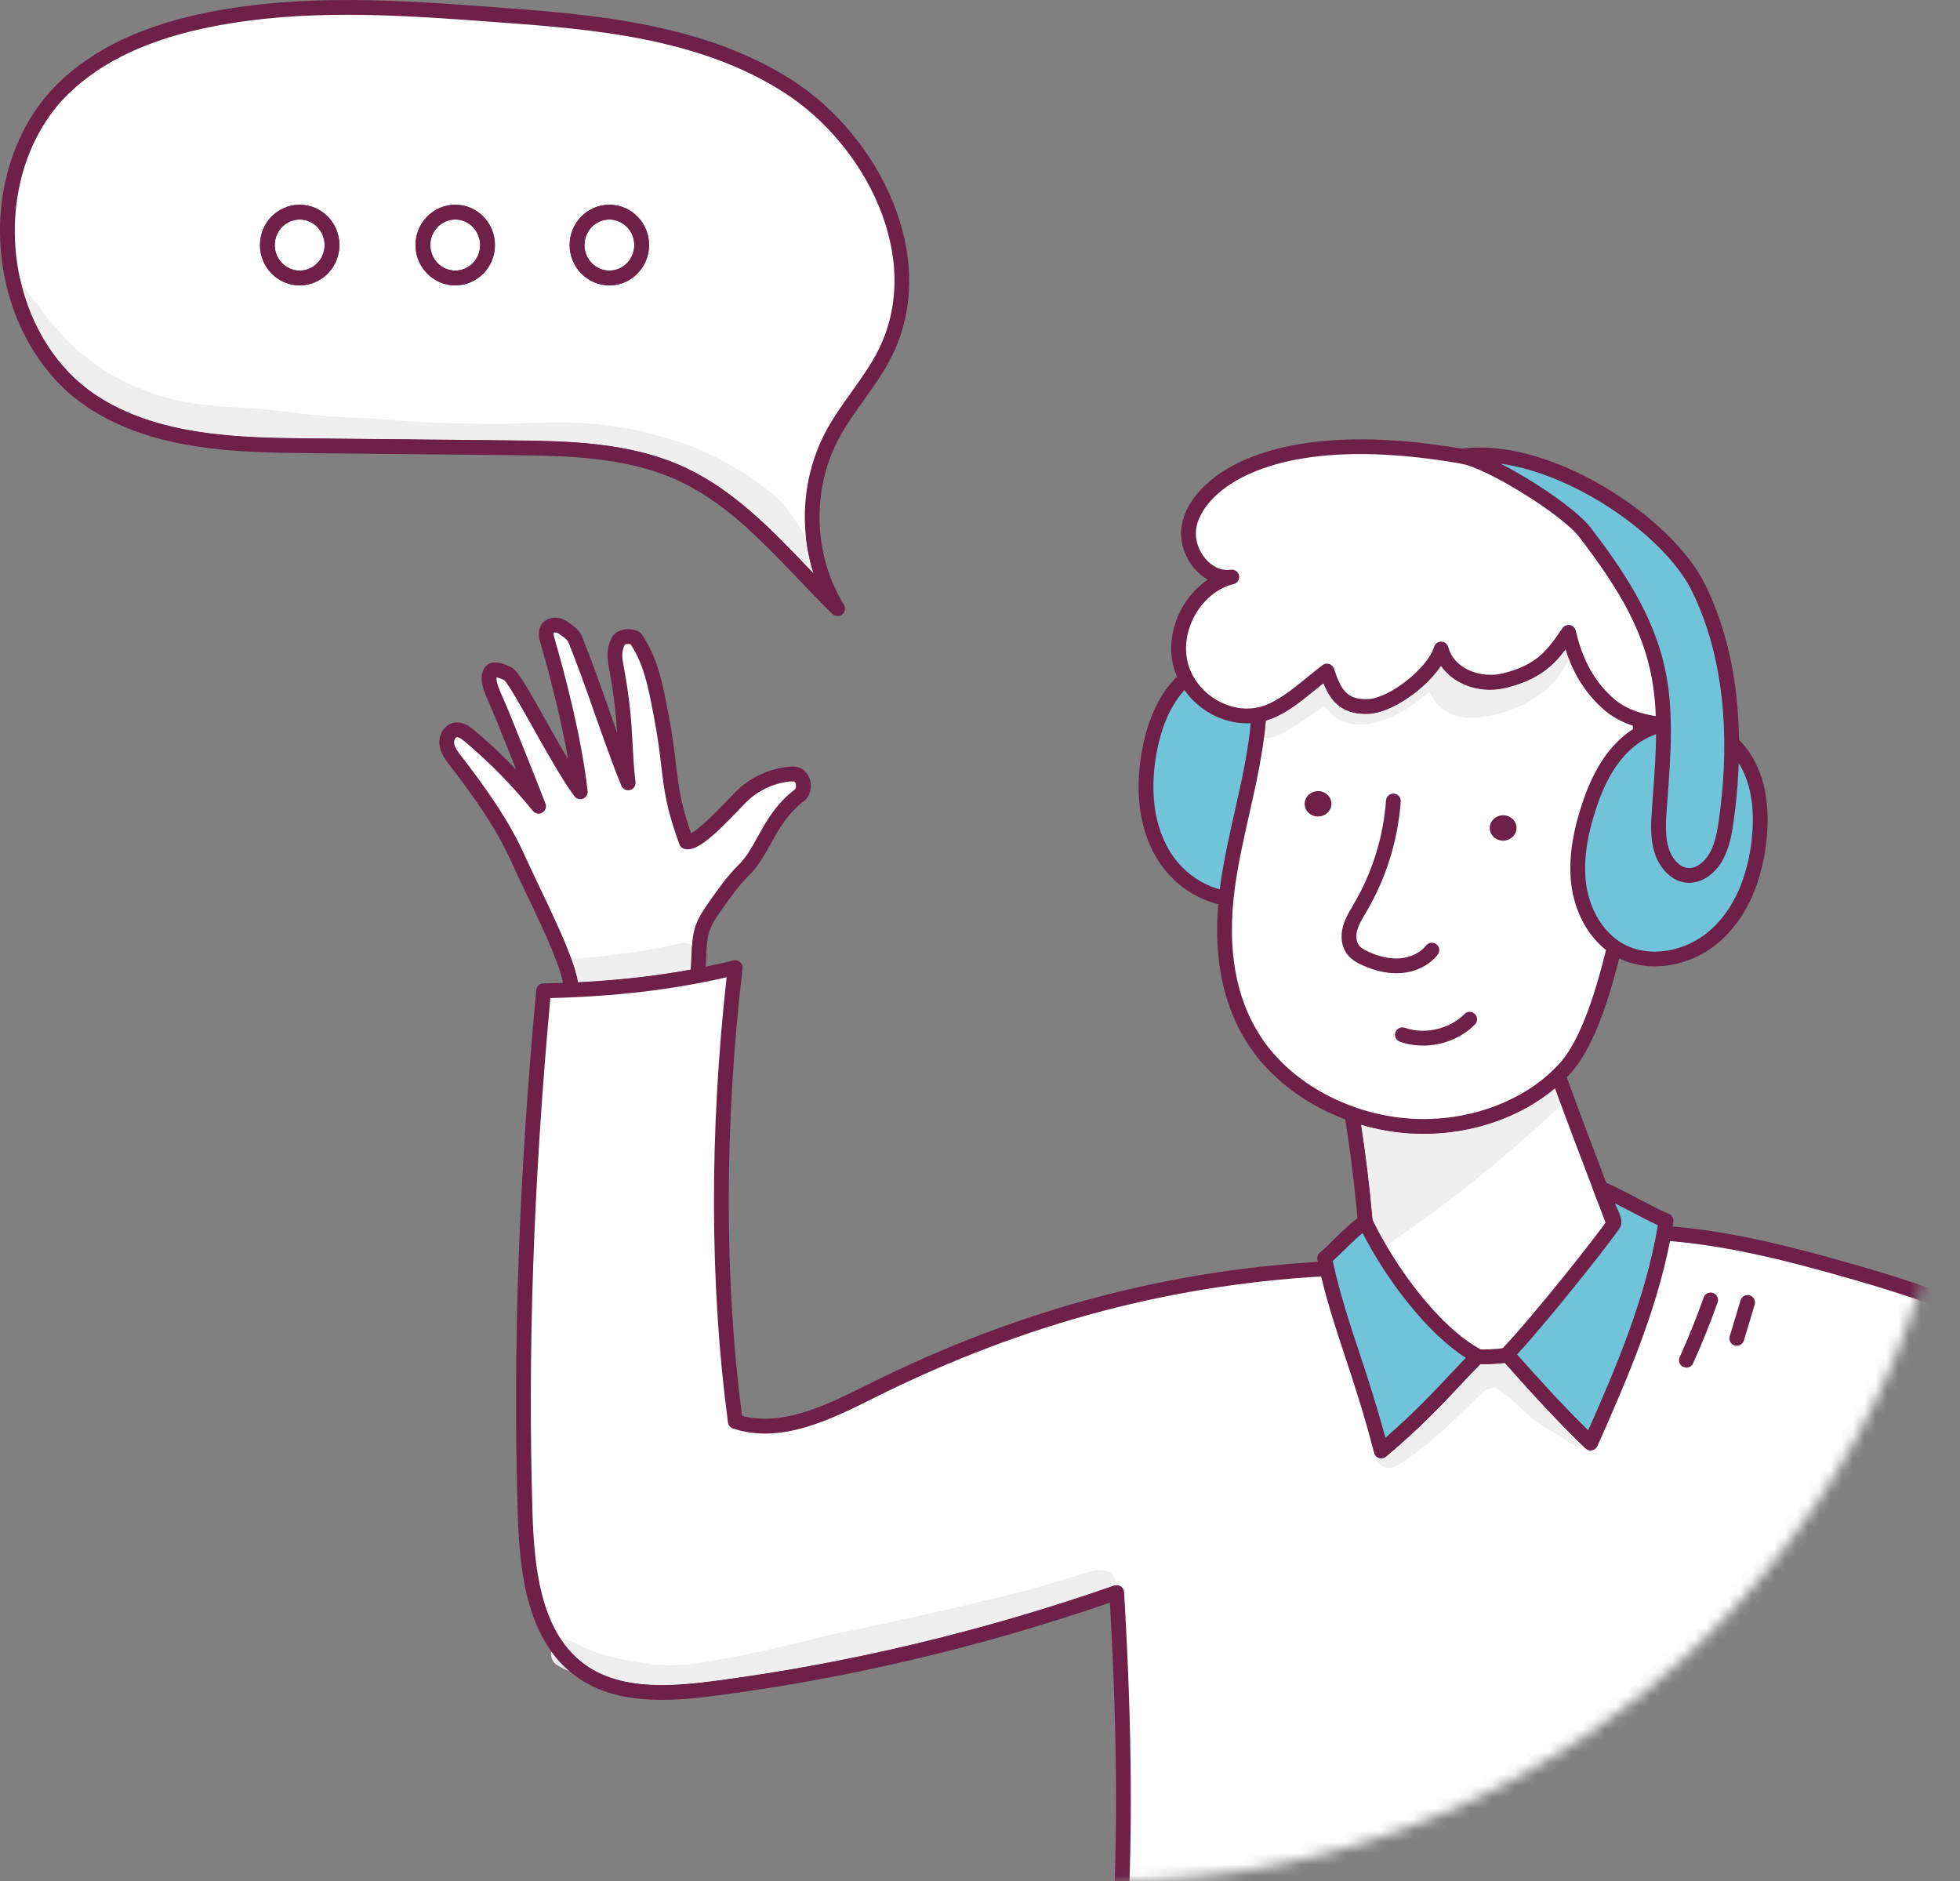 <svg width="174" height="167" viewBox="0 0 174 167" fill="none" xmlns="http://www.w3.org/2000/svg">
<rect x="0" y="0" width="174" height="167" fill="#808080" stroke="none"/>
<mask id="mask0_158_87" style="mask-type:alpha" maskUnits="userSpaceOnUse" x="23" y="16" width="151" height="151">
<circle cx="98.5" cy="91.5" r="75.5" fill="#D9D9D9"/>
</mask>
<g mask="url(#mask0_158_87)">
<path d="M61.806 89.764C61.887 88.057 61.969 86.349 62.05 84.643C62.086 83.893 62.123 83.131 62.365 82.419C62.61 81.695 63.054 81.056 63.493 80.429C64.266 79.325 65.043 78.215 66.002 77.269C67.891 75.407 68.223 72.685 70.97 70.589C71.513 70.175 71.406 69.063 70.787 68.776C70.582 68.68 70.346 68.688 70.121 68.709C68.513 68.859 66.965 69.579 65.811 70.709C65.077 71.432 61.918 75.008 60.933 74.727C59.153 69.915 59.689 68.617 58.673 63.376C58.198 60.929 57.813 58.689 56.403 56.637C55.817 56.412 55.107 56.439 54.841 57.007C54.574 57.575 54.537 58.243 54.653 58.86C55.686 64.389 55.353 66.083 55.765 69.496C54.194 65.648 52.638 60.613 51.069 56.765C50.873 56.287 50.354 55.979 49.931 55.68C49.509 55.383 48.814 55.411 48.575 55.869C48.414 56.179 48.51 56.553 48.607 56.888C49.79 60.967 51.049 66.097 51.514 70.283C49.403 67.421 46.079 60.627 45.181 59.877C44.911 59.652 43.865 59.281 43.638 59.549C42.999 60.309 43.858 61.669 44.562 63.412C45.671 66.157 46.781 68.903 47.813 71.569C45.982 69.304 43.931 67.215 41.702 65.34C41.325 65.023 40.866 64.693 40.387 64.803C39.857 64.925 39.585 65.563 39.671 66.099C39.758 66.635 40.102 67.089 40.433 67.52C42.566 70.295 44.633 73.16 46.054 76.357C47.147 78.817 49.855 84.015 50.514 86.625C51.334 89.879 50.093 90.561 51.043 93.816C52.267 95.925 55.058 96.975 57.369 96.196C59.681 95.416 61.655 92.935 61.806 89.764Z" fill="white"/>
<path d="M51.65 93.553C52.731 95.335 55.183 96.241 57.159 95.573C59.382 94.824 61.022 92.423 61.151 89.732L61.395 84.612C61.43 83.863 61.47 83.015 61.743 82.208C62.021 81.391 62.517 80.68 62.955 80.053C63.734 78.941 64.538 77.791 65.542 76.801C66.275 76.079 66.77 75.181 67.294 74.233C68.038 72.885 68.881 71.359 70.573 70.068C70.622 70.029 70.682 69.888 70.661 69.692C70.641 69.509 70.561 69.395 70.511 69.371L70.183 69.363C68.734 69.497 67.309 70.159 66.271 71.179C66.154 71.293 65.973 71.484 65.749 71.719C63.234 74.361 61.771 75.645 60.751 75.357C60.551 75.3 60.389 75.151 60.317 74.953C59.158 71.819 58.956 70.117 58.701 67.965C58.557 66.755 58.394 65.383 58.029 63.501L57.966 63.18C57.534 60.939 57.158 58.992 55.987 57.195C55.758 57.141 55.502 57.14 55.434 57.285C55.246 57.687 55.197 58.204 55.298 58.74C55.968 62.325 56.069 64.291 56.167 66.192C56.221 67.232 56.271 68.213 56.415 69.416C56.455 69.743 56.248 70.048 55.929 70.131C55.61 70.212 55.281 70.047 55.157 69.743C54.365 67.803 53.568 65.537 52.795 63.345C52.03 61.169 51.239 58.921 50.461 57.013C50.363 56.776 50.038 56.552 49.723 56.335L49.553 56.216C49.409 56.115 49.195 56.133 49.157 56.173C49.109 56.264 49.202 56.585 49.237 56.707C50.102 59.688 51.633 65.409 52.166 70.211C52.198 70.505 52.029 70.787 51.753 70.895C51.475 71.003 51.162 70.911 50.985 70.673C49.893 69.191 48.502 66.713 47.274 64.527C46.31 62.809 45.111 60.673 44.761 60.381C44.65 60.299 44.303 60.171 44.075 60.127C44.013 60.519 44.37 61.324 44.717 62.108C44.865 62.441 45.021 62.796 45.171 63.167C46.259 65.861 47.385 68.647 48.425 71.333C48.542 71.635 48.421 71.976 48.142 72.137C47.861 72.3 47.506 72.233 47.302 71.981C45.501 69.752 43.474 67.687 41.279 65.841C41.147 65.731 40.743 65.393 40.534 65.443C40.406 65.472 40.278 65.745 40.319 65.995C40.379 66.375 40.671 66.753 40.954 67.12C42.918 69.676 45.141 72.688 46.654 76.091C46.947 76.752 47.355 77.604 47.826 78.588C49.086 81.224 50.655 84.503 51.149 86.464C51.575 88.155 51.482 89.193 51.39 90.199C51.305 91.149 51.222 92.048 51.65 93.553ZM55.774 97.108C53.662 97.108 51.545 95.988 50.475 94.145L50.414 94C49.89 92.208 49.989 91.127 50.083 90.08C50.169 89.143 50.249 88.259 49.877 86.785C49.414 84.951 47.878 81.737 46.642 79.155C46.167 78.161 45.757 77.303 45.454 76.624C44.001 73.353 41.831 70.416 39.913 67.92C39.567 67.471 39.138 66.911 39.023 66.203C38.891 65.387 39.319 64.376 40.241 64.164C41.089 63.972 41.814 64.577 42.123 64.837C43.419 65.925 44.657 67.089 45.827 68.316C45.207 66.759 44.574 65.193 43.954 63.657C43.81 63.301 43.659 62.961 43.517 62.639C42.899 61.245 42.366 60.043 43.137 59.128C43.754 58.395 45.278 59.105 45.601 59.373C46.113 59.8 46.961 61.289 48.418 63.884C49.069 65.044 49.766 66.287 50.435 67.408C49.753 63.475 48.657 59.417 47.977 57.072C47.874 56.716 47.702 56.124 47.994 55.565C48.175 55.217 48.498 54.973 48.904 54.875C49.376 54.761 49.913 54.864 50.31 55.145L50.468 55.253C50.897 55.549 51.43 55.917 51.675 56.517C52.466 58.455 53.264 60.719 54.034 62.909C54.283 63.617 54.535 64.335 54.789 65.045C54.694 63.508 54.522 61.732 54.007 58.98C53.857 58.176 53.942 57.376 54.246 56.728C54.626 55.92 55.609 55.631 56.638 56.024C56.762 56.072 56.869 56.156 56.943 56.265C58.369 58.34 58.799 60.571 59.255 62.932L59.317 63.252C59.691 65.18 59.857 66.577 60.004 67.811C60.242 69.828 60.419 71.32 61.357 73.971C61.966 73.636 63.12 72.579 64.798 70.815C65.037 70.565 65.227 70.364 65.353 70.241C66.619 68.997 68.291 68.221 70.061 68.056C70.362 68.028 70.718 68.02 71.063 68.18C71.559 68.411 71.897 68.923 71.965 69.551C72.034 70.18 71.805 70.777 71.369 71.111C69.897 72.235 69.157 73.573 68.442 74.867C67.897 75.856 67.331 76.88 66.463 77.736C65.545 78.641 64.775 79.741 64.031 80.805C63.623 81.387 63.203 81.988 62.986 82.629C62.773 83.26 62.738 83.98 62.706 84.675L62.462 89.795C62.309 93.012 60.301 95.9 57.579 96.817C56.994 97.015 56.385 97.108 55.774 97.108Z" fill="#6E2048"/>
<path d="M99.247 173.856L197.314 173.595C195.782 158.403 190.694 144.035 185.642 129.626C183.997 124.932 180.094 119.264 175.702 116.927C172.697 115.344 168.029 113.884 163.323 112.561C158.779 111.284 154.181 110.129 149.486 109.625C139.225 108.521 128.914 110.552 118.793 112.571C103.637 113.243 89.953 117.197 77.409 123.448C73.594 125.349 69.322 127.521 65.275 126.18C63.581 113.491 63.665 99.603 65.266 85.892C59.77 87.251 54.018 87.845 48.257 87.951C46.827 103.375 46.145 118.925 46.621 134.442C46.778 139.532 47.427 145.335 51.565 148.305C54.887 150.691 59.374 150.408 63.43 149.878C75.611 148.284 87.622 145.378 99.135 141.363C99.797 152.459 100.014 163.583 99.247 173.856Z" fill="white"/>
<path d="M99.135 140.707C99.263 140.707 99.39 140.744 99.499 140.816C99.67 140.931 99.778 141.119 99.79 141.324C100.53 153.738 100.583 164.176 99.953 173.197L196.586 172.94C194.994 158.283 190.027 144.117 185.222 130.412L185.023 129.843C183.478 125.436 179.674 119.783 175.394 117.507C172.253 115.852 167.198 114.332 163.146 113.193C158.841 111.983 154.198 110.791 149.417 110.277C139.162 109.175 128.873 111.228 118.922 113.215L118.822 113.227C104.471 113.861 91.021 117.397 77.702 124.036L77.559 124.107C73.698 126.032 69.323 128.214 65.07 126.803C64.831 126.724 64.658 126.516 64.626 126.267C63.009 114.168 62.97 100.524 64.507 86.748C59.739 87.851 54.603 88.457 48.857 88.595C47.353 105.036 46.835 120.032 47.277 134.421C47.433 139.476 48.109 145.016 51.947 147.772C54.995 149.961 59.226 149.766 63.345 149.226C75.289 147.664 87.257 144.809 98.919 140.743L99.135 140.707ZM99.247 174.512C99.065 174.512 98.891 174.436 98.767 174.303C98.642 174.169 98.579 173.99 98.593 173.807C99.258 164.892 99.238 154.566 98.531 142.266C87.043 146.211 75.267 148.991 63.515 150.526C59.13 151.102 54.601 151.293 51.182 148.838C46.879 145.748 46.13 139.837 45.966 134.461C45.517 119.848 46.053 104.615 47.605 87.891C47.635 87.559 47.911 87.301 48.246 87.296C54.503 87.18 60.019 86.513 65.109 85.256C65.317 85.204 65.538 85.257 65.699 85.4C65.861 85.543 65.942 85.755 65.918 85.968C64.303 99.795 64.287 113.513 65.871 125.673C69.505 126.656 73.465 124.681 76.974 122.932L77.117 122.861C90.587 116.148 104.195 112.568 118.713 111.917C128.747 109.916 139.121 107.849 149.557 108.973C154.434 109.497 159.141 110.704 163.501 111.929C167.615 113.087 172.755 114.633 176.009 116.347C180.801 118.896 184.682 124.904 186.262 129.409L186.461 129.978C191.37 143.98 196.447 158.459 197.967 173.528C197.986 173.714 197.925 173.896 197.802 174.033C197.677 174.171 197.501 174.25 197.315 174.25L99.249 174.512H99.247Z" fill="#6E2048"/>
<path d="M109.53 58.744C111.889 58.276 114.33 59.701 115.642 61.717C116.955 63.733 117.322 66.222 117.357 68.629C117.39 70.908 117.139 73.243 116.163 75.302C115.189 77.364 113.401 79.126 111.182 79.65C108.151 80.365 104.905 78.568 103.289 75.906C101.674 73.245 101.469 69.925 102.005 66.859C102.366 64.793 103.067 62.737 104.402 61.121C105.737 59.505 107.781 58.385 109.53 58.744Z" fill="#70C3D9"/>
<path d="M108.851 59.333C107.561 59.333 106.042 60.167 104.907 61.54C103.807 62.872 103.049 64.699 102.651 66.972C102.242 69.316 102.117 72.711 103.85 75.567C105.431 78.172 108.453 79.621 111.03 79.012C112.901 78.571 114.598 77.08 115.571 75.023C116.369 73.336 116.738 71.248 116.701 68.639C116.659 65.783 116.149 63.697 115.093 62.075C113.814 60.112 111.582 59.005 109.657 59.388L109.398 59.387C109.222 59.351 109.039 59.333 108.851 59.333ZM109.842 80.46C107.126 80.46 104.305 78.844 102.729 76.247C100.783 73.043 100.91 69.312 101.359 66.747C101.795 64.247 102.65 62.213 103.897 60.704C105.482 58.784 107.678 57.763 109.53 58.077C112.337 57.585 114.891 59.36 116.193 61.36C117.39 63.199 117.967 65.507 118.013 68.62C118.054 71.433 117.642 73.712 116.757 75.584C115.614 77.999 113.586 79.757 111.331 80.289C110.845 80.404 110.345 80.46 109.842 80.46Z" fill="#6E2048"/>
<path d="M118.987 93.347C120.491 100.575 121.369 107.933 121.607 115.313C121.627 115.929 121.65 116.575 121.958 117.108C122.275 117.655 122.843 118.001 123.402 118.297C127.251 120.345 131.902 121.114 136.049 119.771C140.198 118.425 143.669 114.761 143.795 110.065C141.678 104.176 138.233 95.995 135.39 86.517C130.362 89.093 125.061 91.137 118.987 93.347Z" fill="white"/>
<path d="M119.745 93.768C121.183 100.843 122.03 108.081 122.262 115.292C122.281 115.829 122.298 116.384 122.526 116.778C122.765 117.192 123.262 117.48 123.71 117.718C127.691 119.835 132.115 120.356 135.847 119.147C139.355 118.009 142.951 114.796 143.134 110.169C142.529 108.488 141.806 106.594 141.041 104.592C139.214 99.811 136.958 93.903 134.989 87.456C130.475 89.716 125.746 91.579 119.745 93.768ZM131.671 121.097C128.823 121.097 125.854 120.345 123.093 118.877C122.441 118.529 121.782 118.114 121.39 117.436C120.998 116.756 120.973 116.001 120.951 115.335C120.714 108.009 119.838 100.657 118.345 93.48C118.278 93.161 118.457 92.841 118.763 92.729C125.286 90.356 130.293 88.392 135.091 85.933C135.265 85.845 135.47 85.837 135.647 85.913C135.827 85.989 135.963 86.142 136.019 86.329C138.026 93.021 140.377 99.177 142.266 104.124C143.051 106.18 143.793 108.121 144.411 109.842L144.45 110.083C144.327 114.7 141.033 118.844 136.251 120.394C134.799 120.865 133.254 121.097 131.671 121.097Z" fill="#6E2048"/>
<path d="M149.71 121.401L149.442 121.344C149.111 121.195 148.963 120.807 149.113 120.476C149.893 118.743 150.61 116.957 151.246 115.169C151.366 114.828 151.742 114.649 152.083 114.771C152.425 114.892 152.603 115.268 152.482 115.609C151.834 117.431 151.103 119.249 150.309 121.014C150.199 121.257 149.961 121.401 149.71 121.401Z" fill="#6E2048"/>
<path d="M154.186 119.458L153.997 119.431C153.65 119.326 153.454 118.96 153.558 118.613L154.518 115.422C154.622 115.074 154.991 114.88 155.335 114.983C155.682 115.087 155.879 115.453 155.775 115.8L154.814 118.992C154.729 119.275 154.469 119.458 154.186 119.458Z" fill="#6E2048"/>
<path d="M133.791 120.221C136.115 122.832 138.441 125.442 141.211 128.101C144.019 121.756 146.853 115.216 147.906 108.357C146.519 107.807 143.47 106.031 142.082 105.48C142.557 106.899 143.433 108.156 143.266 108.62C143.161 108.917 136.994 116.855 133.791 120.221Z" fill="#70C3D9"/>
<path d="M134.679 120.232C136.645 122.438 138.682 124.705 140.991 126.975C143.442 121.428 146.099 115.225 147.178 108.757C146.491 108.444 145.611 107.983 144.69 107.5C144.239 107.264 143.782 107.024 143.355 106.807L143.375 106.847C143.795 107.731 144.073 108.313 143.883 108.841C143.709 109.333 137.793 116.845 134.679 120.232ZM141.21 128.757C141.042 128.757 140.879 128.692 140.757 128.575C137.967 125.899 135.595 123.235 133.302 120.659C133.075 120.404 133.081 120.017 133.315 119.769C136.326 116.604 141.879 109.495 142.619 108.417C142.569 108.205 142.353 107.752 142.19 107.411C141.946 106.899 141.671 106.319 141.459 105.688C141.378 105.447 141.446 105.179 141.63 105.004C141.817 104.828 142.087 104.776 142.323 104.871C143.049 105.159 144.142 105.731 145.299 106.337C146.374 106.901 147.487 107.484 148.149 107.747C148.433 107.86 148.602 108.153 148.555 108.456C147.455 115.615 144.457 122.389 141.81 128.366C141.723 128.563 141.547 128.702 141.338 128.744L141.21 128.757Z" fill="#6E2048"/>
<path d="M111.734 63.785C111.335 68.796 109.679 73.629 108.993 78.607C108.306 83.584 108.705 88.981 112.021 93.289C114.941 97.081 120.042 99.647 125.281 99.957C130.519 100.268 135.758 98.315 138.897 94.881C141.849 91.653 143.33 83.955 144.223 80.123C146.485 80.784 149.143 80.407 150.75 79.003C152.355 77.597 152.667 75.171 151.262 73.512C149.858 71.853 147.854 71.357 145.247 73.209C145.829 70.032 145.694 66.836 145.638 65.368C145.489 61.383 146.181 55.589 143.686 53.569C142.274 52.425 139.142 51.175 137.39 50.463C135.61 49.74 133.279 49.928 130.994 50.116C129.39 50.248 127.809 50.381 126.455 50.199C123.174 49.755 119.609 50.876 116.746 52.163C113.322 53.701 112.031 60.036 111.734 63.785Z" fill="white"/>
<path d="M112.387 63.839C112.159 66.713 111.518 69.555 110.898 72.303C110.426 74.395 109.937 76.556 109.642 78.697C108.833 84.564 109.807 89.339 112.541 92.889C115.355 96.544 120.251 99.001 125.319 99.303C130.377 99.603 135.397 97.739 138.413 94.44C140.943 91.671 142.411 85.161 143.289 81.272C143.394 80.805 143.493 80.369 143.585 79.973C143.626 79.799 143.737 79.648 143.893 79.556C144.049 79.465 144.234 79.441 144.407 79.493C146.551 80.12 148.927 79.724 150.318 78.508C151.707 77.292 151.902 75.284 150.762 73.936C149.397 72.323 147.717 72.259 145.627 73.744C145.409 73.9 145.119 73.907 144.894 73.763C144.669 73.619 144.553 73.353 144.601 73.091C145.158 70.053 145.042 66.972 144.986 65.491L144.982 65.392C144.951 64.549 144.957 63.649 144.962 62.695C144.982 59.313 145.005 55.481 143.274 54.079C141.989 53.037 139.078 51.856 137.338 51.151L137.143 51.071C135.501 50.403 133.222 50.592 131.018 50.773C129.427 50.905 127.783 51.04 126.367 50.848C123.769 50.499 120.622 51.14 117.015 52.76C114.147 54.049 112.73 59.533 112.387 63.839ZM126.377 100.645C125.998 100.645 125.621 100.635 125.242 100.612C119.805 100.289 114.541 97.637 111.501 93.689C108.546 89.851 107.483 84.745 108.342 78.517C108.646 76.321 109.139 74.132 109.618 72.013C110.227 69.311 110.859 66.516 111.079 63.733C111.214 62.047 112.105 53.528 116.477 51.564C120.31 49.841 123.699 49.161 126.543 49.548C127.817 49.72 129.319 49.596 130.91 49.465C133.267 49.271 135.706 49.069 137.637 49.855L137.831 49.935C139.638 50.668 142.663 51.895 144.099 53.06C146.319 54.857 146.295 59.025 146.274 62.703C146.269 63.643 146.263 64.529 146.294 65.343L146.298 65.441C146.347 66.745 146.441 69.251 146.106 71.933C148.961 70.553 150.842 71.999 151.763 73.088C153.371 74.989 153.117 77.804 151.182 79.496C149.617 80.864 147.089 81.404 144.714 80.919C144.667 81.125 144.618 81.34 144.569 81.561C143.605 85.837 142.147 92.299 139.382 95.325C136.333 98.66 131.43 100.645 126.377 100.645Z" fill="#6E2048"/>
<path d="M153.131 63.837C152.998 61.009 152.819 57.617 151.854 54.962C151.507 55.145 151.005 55.088 150.726 54.713C150.025 53.768 149.519 52.67 148.906 51.666C148.323 50.715 147.699 49.788 147.035 48.891C146.338 47.949 145.578 47.073 144.797 46.216C144.515 46.417 144.15 46.473 143.813 46.227C141.858 44.805 139.914 43.379 137.833 42.145L137.705 42.093C135.53 41.31 132.034 40.886 129.773 40.497C111.761 37.391 105.717 43.605 105.514 47.128C105.387 49.324 107.271 51.553 109.354 51.218C106.234 51.95 104.031 55.635 104.781 58.867C105.531 62.099 109.089 64.256 112.167 63.345C114.182 62.749 115.753 61.123 117.802 59.566C118.513 61.709 119.247 62.769 121.426 62.713C123.603 62.657 127.281 59.792 127.941 57.613C128.546 59.868 131.209 60.99 133.565 60.41C136.793 59.616 137.827 58.197 139.25 56.129C139.771 58.348 140.714 60.739 142.947 62.609C146.329 65.442 153.142 64.05 153.131 63.837Z" fill="white"/>
<path d="M139.25 55.473L139.371 55.484C139.626 55.533 139.829 55.727 139.889 55.978C140.293 57.696 141.093 60.2 143.369 62.106C145.974 64.29 150.974 63.746 152.454 63.391C152.341 61.061 152.158 58.099 151.417 55.72C150.947 55.713 150.49 55.496 150.199 55.104C149.727 54.468 149.342 53.775 148.973 53.104C148.767 52.734 148.563 52.365 148.346 52.009C147.777 51.078 147.158 50.16 146.509 49.281C145.879 48.433 145.201 47.645 144.626 47.005C144.217 47.104 143.789 47.021 143.426 46.757L143.171 46.572C141.361 45.255 139.489 43.893 137.539 42.735L137.518 42.725C135.846 42.123 133.335 41.728 131.318 41.412C130.723 41.317 130.162 41.23 129.661 41.144C116.655 38.9 110.807 41.67 108.478 43.521C107.101 44.614 106.238 45.977 106.169 47.165C106.111 48.166 106.555 49.22 107.327 49.917C107.91 50.444 108.593 50.677 109.249 50.571C109.601 50.514 109.929 50.745 109.997 51.09C110.065 51.437 109.847 51.776 109.503 51.857C106.737 52.507 104.753 55.841 105.421 58.719C105.746 60.124 106.697 61.373 108.027 62.149C109.282 62.881 110.725 63.087 111.981 62.716C113.369 62.305 114.558 61.337 115.934 60.215C116.402 59.833 116.886 59.437 117.405 59.044C117.573 58.914 117.791 58.877 117.995 58.94C118.198 59.002 118.358 59.158 118.425 59.36C119.098 61.391 119.645 62.092 121.409 62.057C123.317 62.009 126.737 59.324 127.313 57.422C127.395 57.147 127.651 56.957 127.941 56.957H127.95C128.243 56.961 128.498 57.16 128.574 57.443C129.105 59.419 131.502 60.242 133.409 59.773C136.466 59.02 137.358 57.722 138.709 55.758C138.833 55.577 139.037 55.473 139.25 55.473ZM149.123 65.019C146.909 65.019 144.307 64.605 142.526 63.112C140.515 61.428 139.531 59.368 138.983 57.641C137.875 59.117 136.559 60.349 133.722 61.048C131.41 61.617 129.086 60.772 127.923 59.104C126.517 61.209 123.477 63.317 121.442 63.369C119.063 63.437 118.115 62.196 117.491 60.641C117.243 60.839 117.001 61.037 116.762 61.232C115.339 62.392 113.994 63.489 112.354 63.973C110.751 64.448 108.933 64.196 107.367 63.284C105.725 62.327 104.549 60.771 104.142 59.015C103.478 56.153 104.87 53.021 107.223 51.451C106.953 51.3 106.693 51.112 106.447 50.891C105.387 49.933 104.779 48.477 104.859 47.09C104.95 45.512 105.971 43.836 107.662 42.493C110.163 40.507 116.379 37.52 129.885 39.851C130.379 39.936 130.934 40.023 131.521 40.114C133.594 40.44 136.173 40.845 137.927 41.476L138.033 41.519L138.167 41.581C140.185 42.777 142.095 44.166 143.943 45.511L144.198 45.696L144.415 45.683C144.685 45.489 145.058 45.529 145.281 45.775C145.933 46.488 146.779 47.443 147.562 48.501C148.237 49.411 148.877 50.361 149.466 51.325C149.694 51.697 149.906 52.083 150.121 52.468C150.487 53.131 150.833 53.756 151.253 54.322L151.55 54.381C151.717 54.294 151.914 54.283 152.091 54.352C152.267 54.42 152.406 54.561 152.47 54.739C153.49 57.541 153.662 61.163 153.787 63.806C153.791 63.912 153.777 64.267 153.377 64.465C153.033 64.635 151.257 65.019 149.123 65.019Z" fill="#6E2048"/>
<path d="M115.822 71.394C115.799 70.773 116.313 70.249 116.967 70.225C117.623 70.201 118.173 70.685 118.197 71.308C118.219 71.929 117.706 72.453 117.051 72.477C116.395 72.501 115.845 72.016 115.822 71.394Z" fill="#6E2048"/>
<path d="M132.255 73.539C132.233 72.917 132.746 72.393 133.402 72.369C134.057 72.345 134.607 72.829 134.63 73.452C134.653 74.073 134.139 74.596 133.485 74.621C132.829 74.645 132.279 74.16 132.255 73.539Z" fill="#6E2048"/>
<path d="M126.338 92.815C125.642 92.815 124.947 92.704 124.285 92.473C123.942 92.355 123.762 91.981 123.881 91.639C123.999 91.296 124.373 91.115 124.715 91.233C126.498 91.855 128.675 91.353 130.009 90.015C130.265 89.757 130.679 89.756 130.937 90.012C131.194 90.268 131.194 90.683 130.938 90.94C129.731 92.152 128.035 92.815 126.338 92.815Z" fill="#6E2048"/>
<path d="M123.963 86.391C123.017 86.391 122.014 86.157 120.977 85.693C120.498 85.48 119.958 85.192 119.579 84.681C119.09 84.021 118.966 83.104 119.242 82.163C119.429 81.52 119.757 80.968 120.074 80.435L120.209 80.205C121.834 77.428 122.813 74.264 123.042 71.055C123.069 70.693 123.386 70.417 123.743 70.447C124.105 70.473 124.377 70.787 124.351 71.148C124.107 74.557 123.067 77.917 121.342 80.868L121.202 81.104C120.914 81.589 120.642 82.048 120.501 82.531C120.345 83.065 120.394 83.577 120.633 83.899C120.831 84.167 121.189 84.351 121.513 84.496C122.506 84.94 123.439 85.131 124.291 85.067C125.235 84.993 126.099 84.569 126.602 83.931C126.826 83.645 127.238 83.596 127.523 83.82C127.809 84.045 127.858 84.457 127.634 84.741C126.897 85.677 125.715 86.273 124.391 86.375C124.25 86.385 124.107 86.391 123.963 86.391Z" fill="#6E2048"/>
<path d="M144.645 76.495L144.486 76.476C144.134 76.388 143.921 76.032 144.007 75.681C144.275 74.607 144.398 74.025 144.623 72.971C144.698 72.616 145.047 72.389 145.402 72.465C145.757 72.54 145.982 72.889 145.906 73.244C145.679 74.313 145.553 74.903 145.281 75.997C145.207 76.296 144.939 76.495 144.645 76.495Z" fill="#6E2048"/>
<path d="M112.599 65.517C112.462 65.515 112.334 65.496 112.217 65.464C112.281 64.965 112.335 64.467 112.377 63.967C114.007 63.479 115.346 62.387 116.762 61.232C117.001 61.037 117.243 60.839 117.491 60.641C118.099 62.155 119.013 63.372 121.257 63.372C121.317 63.372 121.379 63.371 121.442 63.369C123.477 63.317 126.517 61.209 127.923 59.104C128.045 59.277 128.178 59.443 128.322 59.597L128.309 59.641L128.314 59.683L128.333 59.748L128.438 59.807C128.445 59.807 128.451 59.807 128.458 59.807C128.483 59.807 128.51 59.808 128.535 59.811C129.485 60.703 130.83 61.225 132.27 61.225C132.747 61.225 133.235 61.168 133.722 61.048C136.502 60.363 137.821 59.168 138.915 57.732C138.961 57.759 139.003 57.791 139.043 57.827C139.115 58.044 139.194 58.267 139.282 58.492C139.274 58.671 139.166 58.827 139.073 58.977C138.895 59.264 138.713 59.548 138.509 59.816C138.555 59.752 138.61 59.653 138.607 59.653C138.606 59.653 138.593 59.677 138.557 59.74C138.074 60.487 137.414 61.103 136.715 61.645C135.581 62.481 134.261 63.047 132.899 63.395C132.161 63.58 131.403 63.723 130.642 63.723C130.441 63.723 130.239 63.713 130.038 63.691L129.814 63.659L129.913 63.66C129.149 63.6 128.415 63.247 127.841 62.747C127.431 62.368 127.109 61.9 126.87 61.395C126.237 61.995 125.529 62.508 124.79 62.972C124.041 63.397 123.531 63.745 122.251 64.097C121.766 64.235 121.247 64.313 120.733 64.313C119.851 64.313 118.978 64.081 118.29 63.507C118.01 63.243 117.77 62.943 117.55 62.629C116.717 63.251 115.873 63.856 115.003 64.425C114.249 64.864 113.479 65.4 112.599 65.517Z" fill="#EFEFEF"/>
<path d="M112.217 65.464C111.597 65.293 111.257 64.749 111.254 64.184C111.627 64.149 111.997 64.08 112.354 63.973C112.361 63.972 112.369 63.969 112.377 63.967C112.335 64.466 112.281 64.965 112.217 65.464Z" fill="#6E2048"/>
<path d="M113.273 62.16C113.451 62.052 113.629 61.944 113.807 61.835C113.63 61.951 113.451 62.059 113.273 62.16Z" fill="#EFEFEF"/>
<path d="M111.254 64.184C111.251 63.693 111.503 63.187 112.046 62.898C112.453 62.648 112.863 62.405 113.273 62.16C113.451 62.059 113.63 61.95 113.807 61.834C114.285 61.541 114.757 61.239 115.215 60.912C115.891 60.542 116.454 59.82 117.221 59.681C117.31 59.664 117.395 59.657 117.477 59.657C118.369 59.657 118.909 60.56 118.749 61.343C118.917 61.469 119.113 61.565 119.317 61.625L119.382 61.717L119.434 61.78L119.647 61.974L119.742 62.041L119.958 62.135C120.205 62.201 120.457 62.251 120.713 62.27H120.729C121.829 62.258 123.129 61.708 123.785 61.349L123.863 61.305L124.351 60.996C124.954 60.587 125.559 60.175 126.118 59.705C126.254 59.576 126.382 59.44 126.503 59.296C126.61 58.844 126.969 58.405 127.447 58.405C127.469 58.405 127.49 58.405 127.513 58.408C127.523 58.407 127.534 58.407 127.545 58.407C128.045 58.407 128.47 58.949 128.37 59.443L128.322 59.597C128.178 59.443 128.045 59.277 127.923 59.104C126.517 61.209 123.477 63.317 121.442 63.369C121.379 63.37 121.317 63.372 121.257 63.372C119.013 63.372 118.099 62.154 117.491 60.641C117.243 60.839 117.001 61.037 116.762 61.232C115.346 62.386 114.007 63.478 112.377 63.967C112.369 63.969 112.361 63.972 112.354 63.973C111.997 64.08 111.627 64.149 111.254 64.184ZM132.27 61.225C130.83 61.225 129.485 60.703 128.535 59.81C128.663 59.824 128.789 59.868 128.894 59.943L129.077 60.044C129.541 60.28 130.098 60.507 130.469 60.629C130.657 60.434 130.915 60.304 131.237 60.304C131.241 60.304 131.245 60.304 131.249 60.304C132.633 60.199 133.082 60.09 134.741 59.45C135.361 59.261 135.199 59.116 136.251 58.888C136.251 58.888 136.253 58.888 136.254 58.888C136.542 58.888 136.778 58.978 136.963 59.121L137.255 58.794C137.421 58.572 137.491 58.473 137.534 58.409C137.885 58.154 138.227 57.889 138.562 57.613C138.686 57.628 138.807 57.668 138.915 57.732C137.821 59.168 136.502 60.362 133.722 61.048C133.235 61.168 132.747 61.225 132.27 61.225ZM139.282 58.492C139.194 58.267 139.115 58.044 139.043 57.827C139.199 57.968 139.298 58.173 139.281 58.431C139.282 58.45 139.282 58.472 139.282 58.492Z" fill="#6E2048"/>
<path d="M146.646 69.139C146.525 69.139 146.419 69.124 146.325 69.096C146.378 67.569 146.329 66.265 146.298 65.441L146.294 65.343C146.287 65.153 146.282 64.96 146.278 64.763C147.235 64.948 148.213 65.019 149.123 65.019C150.255 65.019 151.286 64.911 152.055 64.784C152.125 64.78 152.193 64.775 152.262 64.768C152.441 64.749 152.637 64.725 152.825 64.725C153.187 64.725 153.525 64.816 153.671 65.223C153.822 65.627 153.595 66.095 153.185 66.227L153.017 66.268L152.871 66.304C152.249 66.505 151.635 66.74 151.034 66.996C149.869 67.525 148.689 68.055 148.055 68.421C147.914 68.481 147.382 68.833 147.337 68.833C147.334 68.833 147.333 68.832 147.335 68.827C147.163 68.984 146.965 69.113 146.725 69.136C146.698 69.137 146.671 69.139 146.646 69.139Z" fill="#EFEFEF"/>
<path d="M146.325 69.096C145.55 68.864 145.65 67.751 145.746 67.02C145.754 66.439 145.674 65.859 145.603 65.283C145.571 65.04 145.65 64.823 145.789 64.656C145.951 64.695 146.114 64.731 146.278 64.763C146.282 64.96 146.287 65.153 146.294 65.343L146.298 65.441C146.329 66.265 146.378 67.569 146.325 69.096Z" fill="#6E2048"/>
<path d="M149.123 65.019C148.213 65.019 147.235 64.948 146.278 64.763C146.114 64.731 145.951 64.695 145.789 64.656C145.965 64.447 146.237 64.317 146.509 64.317C146.698 64.317 146.887 64.38 147.046 64.521C147.177 64.628 147.254 64.763 147.305 64.909C147.355 64.905 147.406 64.904 147.457 64.904C147.578 64.904 147.702 64.915 147.825 64.924C147.949 64.934 148.073 64.944 148.195 64.944C148.206 64.944 148.217 64.944 148.227 64.944C148.066 64.939 148.025 64.937 148.045 64.937C148.065 64.937 148.143 64.939 148.23 64.941H148.214C148.287 64.944 148.361 64.945 148.434 64.945C148.935 64.945 149.434 64.888 149.933 64.851C150.639 64.804 151.349 64.832 152.055 64.784C151.286 64.911 150.255 65.019 149.123 65.019Z" fill="#6E2048"/>
<path d="M123.091 110.594C122.625 109.802 122.205 109.017 121.842 108.262C121.597 105.445 121.257 102.632 120.827 99.836C122.257 100.257 123.743 100.522 125.242 100.612C125.621 100.634 125.998 100.645 126.377 100.645C130.749 100.645 135.007 99.159 138.05 96.599C138.233 97.104 138.414 97.603 138.594 98.094C135.154 101.356 131.265 104.661 126.882 107.872C125.727 108.717 124.579 109.526 123.441 110.301C123.326 110.388 123.211 110.494 123.091 110.594Z" fill="#EFEFEF"/>
<path d="M121.842 108.263C121.826 108.228 121.809 108.195 121.793 108.16C121.71 107.987 121.557 107.859 121.371 107.808C121.349 107.801 121.326 107.797 121.303 107.793C121.325 107.585 121.35 107.367 121.369 107.135C121.389 106.884 121.139 104.947 120.639 101.083C120.611 100.873 120.531 100.253 120.462 99.724C120.583 99.763 120.705 99.8 120.827 99.836C121.257 102.632 121.597 105.445 121.842 108.263ZM138.594 98.095C138.414 97.603 138.233 97.104 138.05 96.599C138.134 96.529 138.217 96.457 138.298 96.385C139.043 96.523 139.35 97.629 138.605 98.085C138.601 98.089 138.598 98.092 138.594 98.095Z" fill="#6E2048"/>
<path d="M126.377 100.645C125.998 100.645 125.621 100.635 125.242 100.612C123.743 100.523 122.257 100.257 120.827 99.836C120.705 99.8 120.583 99.763 120.462 99.724C120.419 99.389 120.381 99.092 120.363 98.957C124.305 99.588 127.369 99.844 128.595 99.844C128.814 99.844 128.974 99.836 129.071 99.82C129.439 99.761 129.798 99.685 129.798 99.685C130.131 99.612 130.465 99.528 130.798 99.437C132.509 99.045 134.297 98.568 135.915 97.804L135.945 97.819L136.038 97.744C136.819 97.367 137.557 96.917 138.223 96.376C138.249 96.377 138.274 96.381 138.298 96.385C138.217 96.457 138.134 96.529 138.05 96.599C135.007 99.159 130.749 100.645 126.377 100.645Z" fill="#6E2048"/>
<path d="M121.199 108.441C123.185 112.616 127.261 118.321 131.195 120.389C129.229 122.317 126.791 125.313 122.621 128.8C120.653 121.209 118.855 117.647 117.591 111.699C118.547 110.899 119.999 109.259 121.199 108.441Z" fill="#70C3D9"/>
<path d="M118.314 111.937C118.963 114.889 119.738 117.233 120.631 119.93C121.351 122.104 122.157 124.542 122.989 127.625C125.489 125.46 127.322 123.508 128.822 121.909C129.294 121.407 129.723 120.949 130.131 120.53C126.658 118.324 123.053 113.543 120.965 109.447C120.422 109.899 119.845 110.464 119.317 110.98C118.963 111.325 118.623 111.659 118.314 111.937ZM122.621 129.456L122.421 129.424C122.206 129.356 122.042 129.183 121.986 128.964C121.071 125.435 120.175 122.73 119.386 120.342C118.443 117.495 117.63 115.036 116.95 111.835C116.898 111.597 116.983 111.352 117.17 111.196C117.515 110.907 117.945 110.487 118.401 110.041C119.169 109.289 120.039 108.437 120.831 107.899C120.989 107.792 121.186 107.759 121.371 107.808C121.557 107.859 121.71 107.987 121.793 108.16C123.854 112.496 127.851 117.891 131.501 119.808C131.686 119.905 131.814 120.087 131.845 120.293C131.875 120.501 131.805 120.711 131.654 120.857C131.085 121.417 130.479 122.061 129.778 122.808C128.101 124.595 126.013 126.819 123.042 129.302C122.922 129.404 122.773 129.456 122.621 129.456Z" fill="#6E2048"/>
<path d="M151.222 64.74C149.09 63.627 146.347 64.305 144.519 65.871C142.693 67.435 141.638 69.72 140.927 72.019C140.253 74.197 139.835 76.507 140.191 78.759C140.546 81.011 141.765 83.207 143.746 84.333C146.453 85.873 150.074 85.064 152.374 82.965C154.674 80.867 155.805 77.74 156.155 74.647C156.391 72.564 156.298 70.393 155.473 68.467C154.647 66.54 153.002 64.888 151.222 64.74Z" fill="#70C3D9"/>
<path d="M148.889 64.851C147.543 64.851 146.102 65.379 144.946 66.369C143.475 67.628 142.398 69.484 141.554 72.212C140.782 74.705 140.549 76.813 140.839 78.656C141.194 80.905 142.402 82.815 144.07 83.764C146.374 85.075 149.681 84.535 151.931 82.481C154.399 80.229 155.237 76.937 155.503 74.573C155.762 72.28 155.549 70.312 154.869 68.724C154.066 66.849 152.579 65.512 151.169 65.395L150.919 65.321C150.31 65.004 149.613 64.851 148.889 64.851ZM146.894 85.78C145.659 85.78 144.459 85.495 143.422 84.904C141.409 83.759 139.958 81.5 139.543 78.86C139.221 76.815 139.469 74.513 140.301 71.824C141.221 68.849 142.426 66.8 144.093 65.372C145.905 63.82 148.855 62.84 151.41 64.1C153.275 64.321 155.094 65.917 156.075 68.208C156.846 70.007 157.093 72.199 156.807 74.72C156.514 77.309 155.585 80.924 152.815 83.451C151.149 84.972 148.971 85.78 146.894 85.78Z" fill="#6E2048"/>
<path d="M129.773 40.497C132.274 40.913 139.103 45.157 140.718 47.269C143.474 50.876 146.131 54.776 147.147 59.393C148.035 63.424 147.603 67.684 147.307 71.856C147.221 73.082 147.151 74.348 147.511 75.499C147.871 76.648 148.771 77.665 149.882 77.708C150.887 77.746 151.829 76.98 152.362 76.021C152.895 75.062 153.094 73.936 153.25 72.835C154.242 65.813 153.822 58.381 150.814 52.227C147.806 46.072 136.926 39.401 129.773 40.497Z" fill="#70C3D9"/>
<path d="M133.221 41.16C136.282 42.728 140.041 45.303 141.239 46.871C144.029 50.521 146.753 54.547 147.789 59.252C148.615 63.009 148.326 66.951 148.045 70.761L147.962 71.903C147.873 73.171 147.823 74.301 148.137 75.303C148.394 76.123 149.058 77.02 149.909 77.052C150.569 77.096 151.326 76.535 151.789 75.703C152.275 74.831 152.455 73.761 152.601 72.743C153.369 67.304 153.579 59.38 150.225 52.515C147.833 47.621 139.839 42.068 133.221 41.16ZM149.957 78.365L149.858 78.364C148.363 78.305 147.287 76.981 146.885 75.695C146.503 74.475 146.554 73.213 146.653 71.809L146.737 70.665C147.01 66.948 147.293 63.104 146.506 59.535C145.581 55.327 143.314 51.747 140.197 47.668C138.673 45.675 131.979 41.529 129.665 41.144C129.347 41.091 129.114 40.816 129.117 40.493C129.118 40.171 129.354 39.897 129.673 39.848C137.257 38.688 148.342 45.675 151.403 51.939C154.905 59.103 154.693 67.307 153.899 72.927C153.738 74.068 153.53 75.272 152.935 76.34C152.237 77.597 151.102 78.365 149.957 78.365Z" fill="#6E2048"/>
<path d="M165.265 173.201L173.891 173.228C171.503 163.49 168.874 154.975 165.891 147.323L165.265 173.201ZM174.727 174.542H174.726L164.591 174.512C164.414 174.511 164.246 174.44 164.123 174.313C163.999 174.187 163.933 174.016 163.937 173.84L164.657 144.107C164.665 143.796 164.889 143.533 165.193 143.477C165.494 143.419 165.801 143.584 165.919 143.872C169.509 152.542 172.599 162.311 175.366 173.732C175.413 173.928 175.367 174.135 175.243 174.293C175.118 174.45 174.929 174.542 174.727 174.542Z" fill="#6E2048"/>
<path d="M51.31 87.192C51.267 86.963 51.214 86.721 51.149 86.464C51.054 86.087 50.919 85.66 50.754 85.199C50.922 85.123 51.105 85.083 51.29 85.083C51.293 85.083 51.294 85.083 51.297 85.083C52.419 84.996 53.538 84.885 54.653 84.735C56.078 84.515 56.786 84.495 58.75 84.087C59.231 83.965 59.726 83.905 60.209 83.787C60.366 83.723 60.527 83.693 60.688 83.693C60.931 83.693 61.174 83.76 61.395 83.879C61.409 83.885 61.422 83.893 61.435 83.901C61.417 84.144 61.406 84.383 61.395 84.612L61.326 86.067C58.185 86.643 54.867 87.015 51.31 87.192Z" fill="#EFEFEF"/>
<path d="M50.271 87.237C49.886 86.732 49.838 85.957 50.358 85.471C50.471 85.357 50.607 85.264 50.754 85.199C50.919 85.66 51.054 86.087 51.149 86.464C51.214 86.721 51.267 86.963 51.31 87.192C50.966 87.209 50.621 87.224 50.271 87.237ZM61.326 86.067L61.395 84.612C61.406 84.383 61.417 84.144 61.435 83.901C62.15 84.325 62.282 85.433 61.689 85.999C61.569 86.021 61.447 86.044 61.326 86.067Z" fill="#6E2048"/>
<path d="M51.255 87.74C50.842 87.74 50.498 87.535 50.271 87.237C50.621 87.224 50.966 87.209 51.31 87.192C54.867 87.015 58.185 86.643 61.326 86.067C61.447 86.044 61.569 86.021 61.689 85.999C61.642 86.044 61.59 86.085 61.534 86.123C61.231 86.397 60.793 86.427 60.413 86.531C59.437 86.769 58.442 86.919 57.446 87.045C55.822 87.215 53.774 87.559 51.297 87.739C51.283 87.74 51.269 87.74 51.255 87.74Z" fill="#6E2048"/>
<path d="M50.618 148.402C50.246 148.231 49.881 148.048 49.521 147.852C49.038 147.592 48.859 147.067 48.938 146.583C49.417 147.249 49.973 147.86 50.618 148.402Z" fill="#EFEFEF"/>
<path d="M58.762 149.58C56.238 149.58 53.859 149.145 51.947 147.772C51.101 147.164 50.407 146.421 49.841 145.577C49.935 145.554 50.027 145.544 50.118 145.544C50.783 145.544 51.355 146.099 51.991 146.289L52.185 146.372C52.193 146.372 52.279 146.405 52.419 146.472C53.933 147.099 55.554 147.389 57.165 147.632C57.786 147.757 58.573 147.821 59.429 147.821C60.714 147.821 62.153 147.677 63.415 147.381C66.707 146.851 69.937 146.052 73.166 145.233C79.015 144.038 84.845 142.754 90.631 141.287C92.365 140.873 94.058 140.324 95.761 139.809C96.33 139.642 97.07 139.364 97.71 139.364C98.275 139.364 98.763 139.58 98.986 140.28C99.026 140.423 99.038 140.575 99.027 140.724L98.919 140.742C87.257 144.809 75.288 147.664 63.344 149.226C61.81 149.426 60.261 149.58 58.762 149.58Z" fill="#EFEFEF"/>
<path d="M59.821 150.42C58.629 150.42 57.441 150.237 56.269 150.036C54.317 149.756 52.407 149.223 50.618 148.402C49.973 147.86 49.417 147.249 48.938 146.583C49.011 146.124 49.317 145.704 49.817 145.584C49.825 145.581 49.833 145.58 49.841 145.577C50.407 146.421 51.101 147.164 51.947 147.772C53.859 149.145 56.238 149.58 58.762 149.58C60.261 149.58 61.81 149.426 63.345 149.226C75.289 147.664 87.257 144.809 98.919 140.743L99.027 140.724C98.998 141.085 98.826 141.437 98.523 141.636C98.198 141.936 97.717 141.904 97.319 142.06C95.933 142.472 94.574 142.973 93.183 143.372C86.461 145.281 79.622 146.728 72.802 148.233C68.765 149.375 64.587 150.016 60.415 150.404C60.217 150.416 60.018 150.42 59.821 150.42Z" fill="#6E2048"/>
<path d="M123.318 130.307C122.654 130.307 122.069 129.723 122.026 129.077C122.103 129.242 122.245 129.368 122.421 129.424L122.621 129.456C122.773 129.456 122.922 129.404 123.042 129.303C126.013 126.819 128.1 124.595 129.778 122.808C130.382 122.165 130.914 121.597 131.415 121.096C131.501 121.097 131.586 121.097 131.671 121.097C132.318 121.097 132.958 121.059 133.589 120.981C135.777 123.437 138.049 125.971 140.694 128.514C140.641 128.524 140.585 128.53 140.529 128.53C140.463 128.53 140.397 128.523 140.33 128.509C139.777 128.411 139.301 128.012 138.83 127.717C138.187 127.293 137.509 126.93 136.863 126.511C136.075 126.031 135.423 125.383 134.767 124.744C134.293 124.299 133.781 123.893 133.269 123.491L133.127 123.389C133.013 123.312 132.891 123.243 132.767 123.179L132.757 123.18L132.535 123.204L132.477 123.214C132.333 123.232 132.078 123.309 131.926 123.356L131.839 123.405C130.533 124.596 126.667 128.675 123.941 130.125C123.735 130.252 123.523 130.307 123.318 130.307Z" fill="#EFEFEF"/>
<path d="M131.671 121.097C131.586 121.097 131.501 121.097 131.415 121.096C131.495 121.014 131.575 120.935 131.654 120.857C131.753 120.761 131.817 120.637 131.841 120.505C132.158 120.416 132.485 120.36 132.814 120.349C132.929 120.352 133.042 120.363 133.155 120.38C133.179 120.48 133.229 120.576 133.302 120.658C133.397 120.765 133.493 120.873 133.589 120.981C132.958 121.059 132.318 121.097 131.671 121.097Z" fill="#6E2048"/>
<path d="M140.991 126.975C140.167 126.165 139.379 125.356 138.615 124.55C139.275 125.092 139.853 125.518 140.111 125.805C140.434 126.088 140.866 126.248 141.19 126.524C141.125 126.675 141.058 126.824 140.991 126.975Z" fill="#70C3D9"/>
<path d="M140.694 128.514C138.049 125.971 135.777 123.437 133.589 120.981C133.493 120.873 133.397 120.765 133.302 120.659C133.229 120.576 133.179 120.48 133.155 120.38C133.711 120.467 134.233 120.724 134.681 121.064C135.518 121.707 136.327 122.387 137.078 123.13C137.569 123.664 138.115 124.14 138.615 124.55C139.379 125.356 140.167 126.165 140.991 126.975C141.058 126.824 141.125 126.675 141.19 126.524C141.293 126.611 141.383 126.709 141.458 126.826C141.87 127.484 141.403 128.389 140.694 128.514Z" fill="#6E2048"/>
<path d="M122.621 129.456L122.421 129.424C122.245 129.368 122.103 129.242 122.026 129.077C122.009 128.802 122.089 128.518 122.305 128.261C122.57 127.877 123.069 127.754 123.435 127.485C124.206 126.987 124.501 126.724 125.599 125.752C126.945 124.608 128.221 123.388 129.457 122.126C129.825 121.725 130.163 121.296 130.627 120.996C131.013 120.797 131.419 120.623 131.841 120.505C131.817 120.637 131.753 120.761 131.654 120.857C131.575 120.935 131.495 121.014 131.415 121.096C130.914 121.597 130.382 122.165 129.778 122.808C128.101 124.595 126.013 126.819 123.042 129.302C122.922 129.404 122.773 129.456 122.621 129.456Z" fill="#6E2048"/>
</g>
<path d="M74.361 54.024C71.57 49.501 71.358 43.448 73.826 38.733C75.197 36.112 77.298 33.937 78.606 31.284C82.654 23.069 77.653 12.63 70.032 7.706C62.414 2.784 53.003 1.968 44.005 1.304C35.579 0.682 27.038 0.082 18.743 1.712C13.966 2.65 9.185 4.414 5.655 7.828C-1.914 15.146 -0.693 29.616 7.992 35.51C13.586 39.306 20.734 39.501 27.454 39.569C33.385 39.628 39.316 39.686 45.247 39.746C50.407 39.798 55.739 39.886 60.443 42.046C66.04 44.617 70.011 49.768 74.361 54.024Z" fill="white"/>
<path d="M30.807 1.313C26.817 1.313 22.821 1.58 18.87 2.356C13.286 3.453 9.113 5.397 6.111 8.298C2.687 11.61 0.921 16.801 1.386 22.186C1.847 27.538 4.455 32.317 8.361 34.968C13.975 38.778 21.453 38.853 27.461 38.913L45.254 39.09C50.202 39.14 55.809 39.196 60.718 41.45C65.133 43.478 68.547 47.054 71.85 50.513C71.973 50.641 72.094 50.769 72.217 50.897C70.925 46.824 71.253 42.236 73.245 38.429C73.923 37.13 74.777 35.937 75.602 34.784C76.507 33.52 77.361 32.325 78.017 30.993C82.022 22.866 76.806 12.865 69.677 8.258C61.987 3.289 52.407 2.582 43.955 1.958C39.627 1.64 35.221 1.313 30.807 1.313ZM74.361 54.68C74.195 54.68 74.029 54.617 73.902 54.493C72.887 53.5 71.877 52.442 70.901 51.42C67.683 48.05 64.357 44.566 60.17 42.644C55.515 40.505 50.057 40.45 45.242 40.402L27.447 40.225C21.263 40.162 13.566 40.086 7.623 36.053C3.395 33.182 0.574 28.041 0.078 22.3C-0.421 16.525 1.494 10.938 5.199 7.356C8.387 4.272 12.777 2.216 18.618 1.068C27.11 -0.602 35.723 0.034 44.053 0.65C52.234 1.253 62.418 2.005 70.389 7.156C77.99 12.068 83.518 22.8 79.194 31.573C78.49 33.001 77.565 34.296 76.67 35.546C75.87 36.664 75.043 37.82 74.407 39.037C72.031 43.577 72.233 49.324 74.919 53.68C75.094 53.961 75.03 54.329 74.77 54.537C74.65 54.633 74.506 54.68 74.361 54.68Z" fill="#6E2048"/>
<path d="M72.217 50.897C72.094 50.769 71.973 50.641 71.85 50.513C68.547 47.054 65.133 43.478 60.718 41.45C55.809 39.196 50.202 39.14 45.254 39.09L27.461 38.913C21.453 38.853 13.975 38.778 8.361 34.968C5.11 32.761 2.758 29.08 1.794 24.82C2.185 25.536 2.633 26.198 3.162 26.841C3.805 27.62 4.33 28.497 5.065 29.201L5.151 29.28C6.041 30.453 6.833 31.108 8.471 32.326C9.042 32.75 12.811 35.528 18.77 35.996C19.887 36.084 20.993 36.22 22.115 36.22C22.141 36.22 22.166 36.22 22.19 36.22C22.191 36.22 22.191 36.22 22.191 36.22C22.461 36.22 25.209 36.513 26.634 36.698C29.01 37.009 31.405 37.073 33.794 37.192C37.097 37.536 40.413 37.597 43.73 37.622C43.865 37.624 43.998 37.624 44.133 37.624C45.049 37.624 45.963 37.589 46.878 37.556C47.793 37.521 48.706 37.486 49.621 37.486C49.87 37.486 50.119 37.489 50.369 37.494C52.631 37.545 54.883 37.837 57.097 38.314C59.423 38.95 61.205 39.354 63.959 40.788C65.319 41.508 66.606 42.37 67.858 43.268C68.641 43.912 69.57 44.52 70.039 45.448C70.018 45.396 70.006 45.357 70.015 45.357C70.027 45.357 70.073 45.413 70.174 45.572C70.771 46.493 70.67 46.184 70.939 46.748L70.885 46.616C71.091 46.964 71.311 47.304 71.538 47.637C71.654 48.744 71.881 49.837 72.217 50.897Z" fill="#EFEFEF"/>
<path d="M74.062 54.608C74.005 54.578 73.95 54.54 73.902 54.493C72.887 53.5 71.877 52.442 70.901 51.42C69.63 50.088 68.342 48.74 66.99 47.476C66.818 47.314 66.645 47.156 66.471 46.997C66.597 46.924 66.737 46.872 66.889 46.848C66.367 46.386 65.842 45.93 65.309 45.482C63.875 44.276 62.425 43.241 60.707 42.489C59.011 41.746 57.226 41.116 55.415 40.737C54.496 40.546 53.566 40.408 52.634 40.313C51.678 40.216 50.719 40.225 49.766 40.125C49.733 40.121 49.699 40.12 49.667 40.12C49.382 40.12 49.174 40.257 49.043 40.458C47.489 40.306 45.927 40.224 44.365 40.194C43.877 40.185 43.39 40.182 42.903 40.182C42.659 40.182 42.417 40.182 42.173 40.184C38.459 40.05 34.743 39.99 31.027 39.946C30.31 39.937 29.594 39.933 28.877 39.933C27.451 39.933 26.025 39.95 24.599 39.988C24.275 39.996 23.95 40.004 23.625 40.012C23.406 39.998 23.186 39.986 22.966 39.973C22.623 39.945 22.279 39.92 21.937 39.89C21.714 39.885 21.49 39.876 21.266 39.865C20.951 39.844 20.638 39.824 20.323 39.802C16.779 39.512 13.158 38.584 11.067 37.649C7.819 36.293 4.115 33.718 2.15 28.9C1.663 27.646 1.345 26.328 0.982 25.032C0.882 24.638 0.795 24.24 0.747 23.836C0.763 23.98 0.765 24.036 0.762 24.036C0.753 24.036 0.693 23.462 0.861 23.297L0.993 23.122C1.106 23.388 1.225 23.65 1.341 23.909C1.483 24.222 1.634 24.526 1.794 24.82C2.758 29.08 5.11 32.761 8.361 34.968C13.975 38.778 21.453 38.853 27.461 38.913L45.254 39.09C50.202 39.14 55.809 39.196 60.718 41.45C65.132 43.478 68.547 47.054 71.85 50.513C71.973 50.641 72.094 50.769 72.217 50.897C71.881 49.837 71.654 48.744 71.538 47.637C71.958 48.254 72.402 48.852 72.841 49.456C72.914 49.813 72.99 50.17 73.062 50.529C73.105 50.736 73.146 50.941 73.187 51.148C73.109 51.3 72.998 51.433 72.871 51.546L73.089 51.77C73.834 52.576 74.935 53.528 74.062 54.608Z" fill="#6E2048"/>
<path d="M54.097 19.486C52.877 19.486 51.885 20.504 51.885 21.753C51.885 23.004 52.877 24.02 54.097 24.02C55.317 24.02 56.31 23.004 56.31 21.753C56.31 20.504 55.317 19.486 54.097 19.486ZM54.097 25.333C52.153 25.333 50.571 23.726 50.571 21.753C50.571 19.78 52.153 18.174 54.097 18.174C56.041 18.174 57.622 19.78 57.622 21.753C57.622 23.726 56.041 25.333 54.097 25.333Z" fill="#6E2048"/>
<path d="M40.414 19.486C39.193 19.486 38.201 20.504 38.201 21.753C38.201 23.004 39.193 24.02 40.414 24.02C41.634 24.02 42.626 23.004 42.626 21.753C42.626 20.504 41.634 19.486 40.414 19.486ZM40.414 25.333C38.47 25.333 36.889 23.726 36.889 21.753C36.889 19.78 38.47 18.174 40.414 18.174C42.358 18.174 43.939 19.78 43.939 21.753C43.939 23.726 42.358 25.333 40.414 25.333Z" fill="#6E2048"/>
<path d="M26.605 19.486C25.384 19.486 24.391 20.504 24.391 21.753C24.391 23.004 25.384 24.02 26.605 24.02C27.826 24.02 28.818 23.004 28.818 21.753C28.818 20.504 27.826 19.486 26.605 19.486ZM26.605 25.333C24.66 25.333 23.079 23.726 23.079 21.753C23.079 19.78 24.66 18.174 26.605 18.174C28.549 18.174 30.13 19.78 30.13 21.753C30.13 23.726 28.549 25.333 26.605 25.333Z" fill="#6E2048"/>
<path d="M54.097 19.486C52.877 19.486 51.885 20.504 51.885 21.753C51.885 23.004 52.877 24.02 54.097 24.02C55.317 24.02 56.31 23.004 56.31 21.753C56.31 20.504 55.317 19.486 54.097 19.486ZM54.097 25.333C52.153 25.333 50.571 23.726 50.571 21.753C50.571 19.78 52.153 18.174 54.097 18.174C56.041 18.174 57.622 19.78 57.622 21.753C57.622 23.726 56.041 25.333 54.097 25.333Z" fill="#6E2048"/>
<path d="M40.414 19.486C39.193 19.486 38.201 20.504 38.201 21.753C38.201 23.004 39.193 24.02 40.414 24.02C41.634 24.02 42.626 23.004 42.626 21.753C42.626 20.504 41.634 19.486 40.414 19.486ZM40.414 25.333C38.47 25.333 36.889 23.726 36.889 21.753C36.889 19.78 38.47 18.174 40.414 18.174C42.358 18.174 43.939 19.78 43.939 21.753C43.939 23.726 42.358 25.333 40.414 25.333Z" fill="#6E2048"/>
<path d="M26.605 19.486C25.384 19.486 24.391 20.504 24.391 21.753C24.391 23.004 25.384 24.02 26.605 24.02C27.826 24.02 28.818 23.004 28.818 21.753C28.818 20.504 27.826 19.486 26.605 19.486ZM26.605 25.333C24.66 25.333 23.079 23.726 23.079 21.753C23.079 19.78 24.66 18.174 26.605 18.174C28.549 18.174 30.13 19.78 30.13 21.753C30.13 23.726 28.549 25.333 26.605 25.333Z" fill="#6E2048"/>
</svg>
